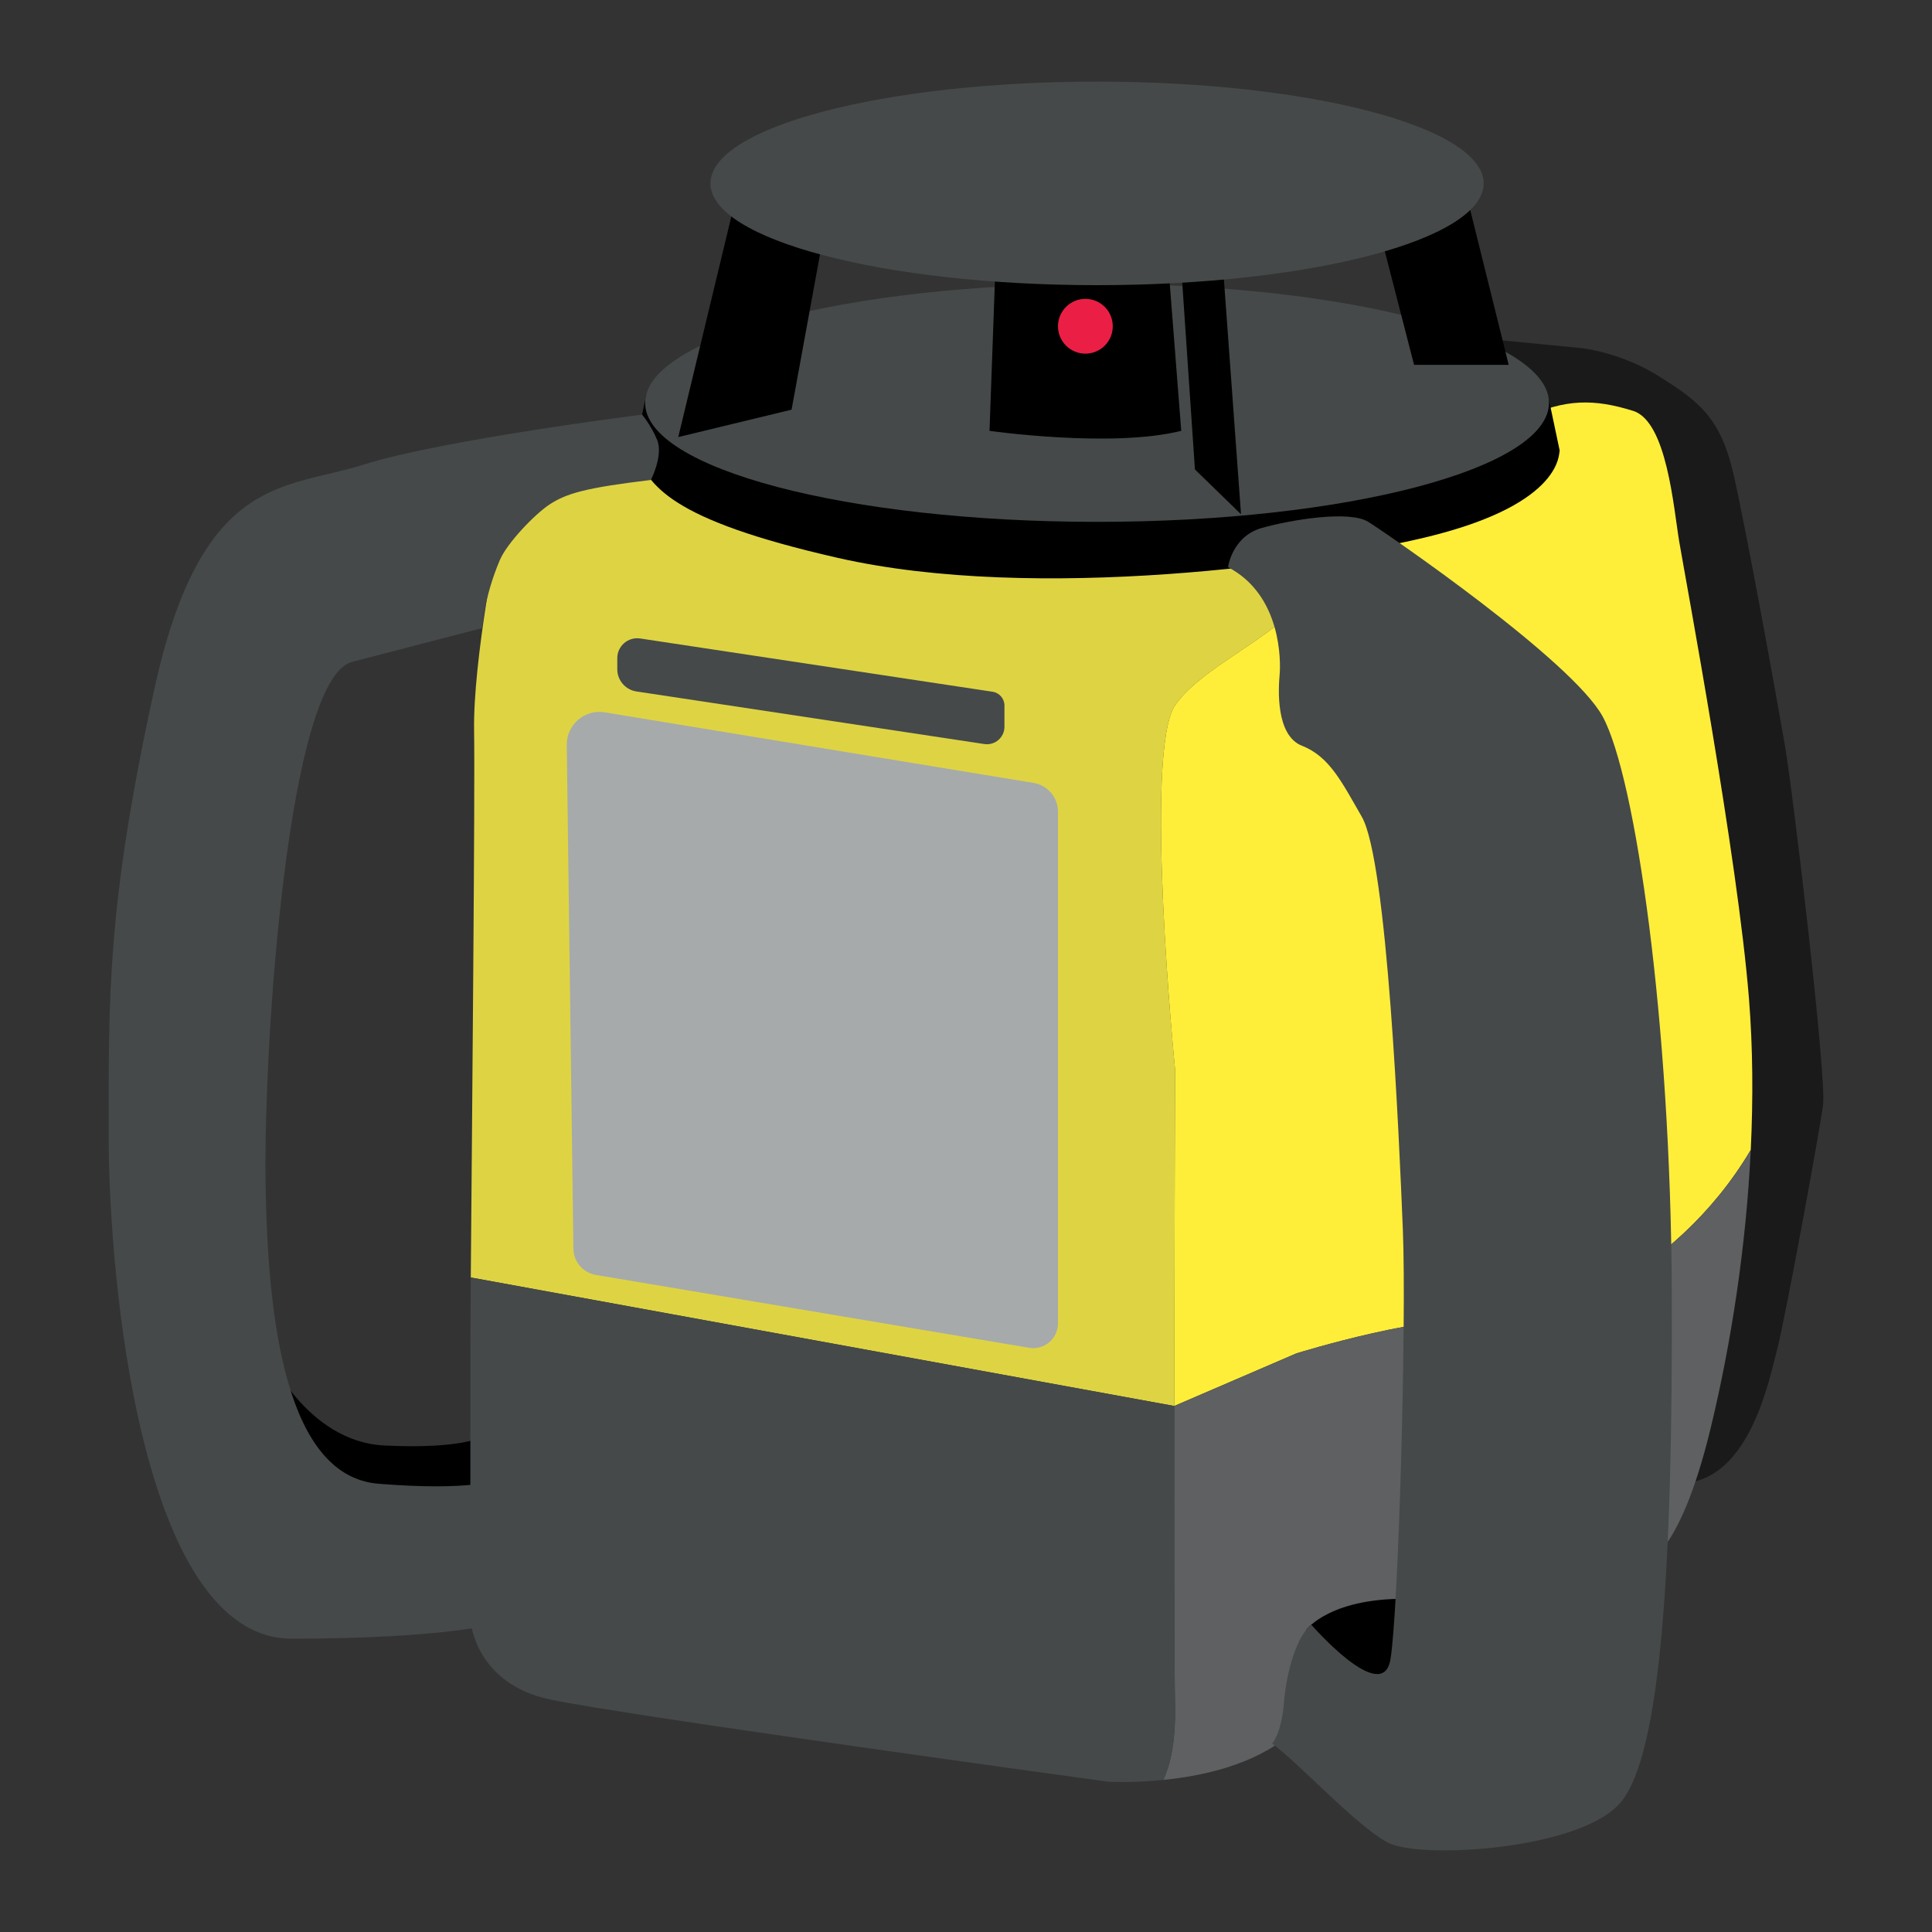 <?xml version="1.0" encoding="utf-8"?>
<!-- Generator: Adobe Illustrator 16.0.0, SVG Export Plug-In . SVG Version: 6.00 Build 0)  -->
<!DOCTYPE svg PUBLIC "-//W3C//DTD SVG 1.1//EN" "http://www.w3.org/Graphics/SVG/1.1/DTD/svg11.dtd">
<svg version="1.1" id="Layer_1" xmlns="http://www.w3.org/2000/svg" xmlns:xlink="http://www.w3.org/1999/xlink" x="0px" y="0px"
	 width="150px" height="150px" viewBox="0 0 150 150" enable-background="new 0 0 150 150" xml:space="preserve">
<rect x="0" y="0" width="150" height="150" fill="#333333" stroke="none"/>
<g>
	<path fill="#DED443" d="M91.17,109.16c0.015-12.928,0.062-26.122,0.062-26.122s-2.46-24.648,0-28.273
		c2.462-3.625,10.575-6.293,10.871-10.442c0.182-2.549-0.12-6.841-0.379-9.775L66.291,38.96l-16.203-4.64l-11.346,6.863
		c0,0-2.03,10.053-1.933,15.563c0.079,4.507-0.165,31.066-0.257,42.438L91.17,109.16z"/>
	<path fill="#1A1A1A" d="M115.805,26.346l7.031,0.687c0,0,3.045,0.328,6.018,2.213c2.973,1.886,4.712,3.119,5.728,7.54
		c1.015,4.422,3.335,17.254,3.987,21.023c0.652,3.771,3.262,25.809,2.972,27.984c-0.29,2.175-2.899,16.384-3.552,18.921
		s-2.175,10.15-7.322,10.439l-3.77-79.818l-7.902-2.393L115.805,26.346z"/>
	<path d="M20.762,105.076c0,0,3.012,6.863,9.094,7.153s7.532-0.676,7.532-0.676l2.32,3.962l-6.38,2.127l-9.859-3.962L20.762,105.076
		z"/>
	<path fill="#FFEE39" d="M102.103,44.322c-0.296,4.15-8.409,6.817-10.87,10.441c-2.461,3.625,0,28.274,0,28.274
		s-0.048,13.194-0.063,26.122l9.482-4.084c0,0,10.729-3.335,14.935-2.465c3.704,0.767,14.381-3.269,20.341-13.326
		c0.192-3.983,0.165-7.946-0.139-11.757c-0.87-10.923-4.929-32.607-5.414-35.476c-0.438-2.604-0.952-9.327-3.575-10.149
		c-3.004-0.939-5.316-0.966-8.507,0.58l-16.569,2.064C101.983,37.481,102.284,41.773,102.103,44.322"/>
	<path fill="#5E6061" d="M115.587,102.611c-4.205-0.87-14.935,2.465-14.935,2.465l-9.482,4.084
		c-0.013,10.03-0.005,19.899,0.059,23.32c0.05,2.738-0.36,4.534-0.916,5.715c3.024-0.304,6.997-1.155,9.711-3.442
		c4.931-4.158,27.453-13.244,27.453-13.244s2.803-0.193,5.316-10.536c1.636-6.735,2.775-14.249,3.135-21.688
		C129.968,99.342,119.291,103.378,115.587,102.611"/>
	<path fill="#A7AAAA" d="M44.002,57.839l0.516,39.108c0.013,1.013,0.749,1.872,1.749,2.04l33.592,5.649
		c1.184,0.228,2.282-0.679,2.282-1.885V63.02c0-1.109-0.804-2.057-1.898-2.236l-33.295-5.479
		C45.391,55.048,43.981,56.262,44.002,57.839"/>
	<path fill="#45494A" d="M49.411,53.684l27.013,4.083c0.822,0.124,1.562-0.512,1.562-1.343v-1.646c0-0.535-0.392-0.99-0.921-1.071
		l-27.361-4.136c-0.937-0.141-1.779,0.584-1.779,1.531v0.854C47.925,52.82,48.557,53.555,49.411,53.684"/>
	<path d="M101.414,126.54c0,0,1.921-2.614,8.301-2.396l-1.16,7.104l-6.09-2.538L101.414,126.54z"/>
	<path d="M50.186,30.582l-0.914,4.415c1.123,2.706,2.616,5.316,15.762,8.313c15.428,3.517,37.484,0.403,45.817-1.632
		c10.729-2.62,10.132-6.636,10.246-6.681l-0.864-4.087l-7.353,3.7l-49.586,1.933L50.186,30.582z"/>
	<path fill="#45494A" d="M120.263,31.279c0,5.103-15.709,9.238-35.088,9.238c-19.378,0-35.087-4.136-35.087-9.238
		s15.709-9.238,35.087-9.238C104.554,22.041,120.263,26.177,120.263,31.279"/>
	<polygon points="57.01,15.857 52.66,33.934 61.457,31.807 63.97,18.081 	"/>
	<polygon points="94.901,20.015 96.352,39.927 92.774,36.448 91.711,20.788 	"/>
	<polygon points="113.75,14.698 117.134,28.327 109.787,28.327 107.273,18.564 	"/>
	<path d="M77.309,20.015L76.826,33.45c0,0,9.472,1.354,14.885,0l-0.965-12.373L77.309,20.015z"/>
	<path fill="#EB1F45" d="M86.395,25.331c0,1.174-0.951,2.126-2.126,2.126s-2.127-0.952-2.127-2.126c0-1.175,0.952-2.127,2.127-2.127
		S86.395,24.156,86.395,25.331"/>
	<path fill="#45494A" d="M115.188,14.239c0,4.363-13.438,7.901-30.014,7.901c-16.576,0-30.013-3.538-30.013-7.901
		c0-4.364,13.438-7.902,30.013-7.902C101.75,6.337,115.188,9.875,115.188,14.239"/>
	<path fill="#45494A" d="M91.229,132.48c-0.063-3.421-0.071-13.29-0.059-23.32l-54.619-9.977c-0.02,2.529-0.033,4.311-0.033,4.926
		v21.652c0,0,0.29,4.93,6.187,6.187c5.896,1.258,43.304,6.38,43.304,6.38s1.836,0.116,4.304-0.133
		C90.868,137.015,91.278,135.219,91.229,132.48"/>
	<path fill="#45494A" d="M95.345,44.037c0,0,0.306-2.395,2.625-3.047c2.32-0.652,6.815-1.38,8.265-0.473
		c1.45,0.907,15.829,10.767,18.197,15.116c2.544,4.675,5.285,23.702,5.364,44.658c0.082,21.749-0.87,35.813-3.915,39.583
		c-3.045,3.77-15.659,4.494-18.124,3.189s-6.959-6.234-8.989-7.685c0,0,0.725-0.773,0.918-3.189
		c0.193-2.417,1.016-5.219,2.127-6.042c0,0,5.51,6.332,6.137,2.707c0.63-3.625,1.258-26.195,0.968-33.349
		c-0.29-7.152-1.208-28.66-3.189-32.092c-1.521-2.632-2.489-4.67-4.64-5.51c-2.055-0.802-1.837-4.446-1.74-5.51
		C99.444,51.333,99.501,46.209,95.345,44.037"/>
	<path fill="#45494A" d="M49.852,32.193c0,0-15.557,1.954-21.647,3.888c-6.089,1.934-12.566,0.677-16.239,17.496
		C8.293,70.396,8.438,77.355,8.438,88.23c0,10.874,2.465,38.996,14.209,38.996c11.776,0,15.804-1.153,15.804-1.153l0.145-11.165
		c0,0-2.031,0.87-9.207,0.29c-7.177-0.58-8.627-12.623-8.772-23.493c-0.145-10.87,1.74-38.854,6.67-40.303l10.153-2.639
		c0,0,0.118-2.339,1.366-5.276c0.564-1.328,2.706-3.556,3.85-4.313c1.327-0.876,2.852-1.307,7.878-1.91c0,0,0.985-1.91,0.484-3.116
		C50.534,32.988,49.852,32.193,49.852,32.193"/>
</g>
</svg>
